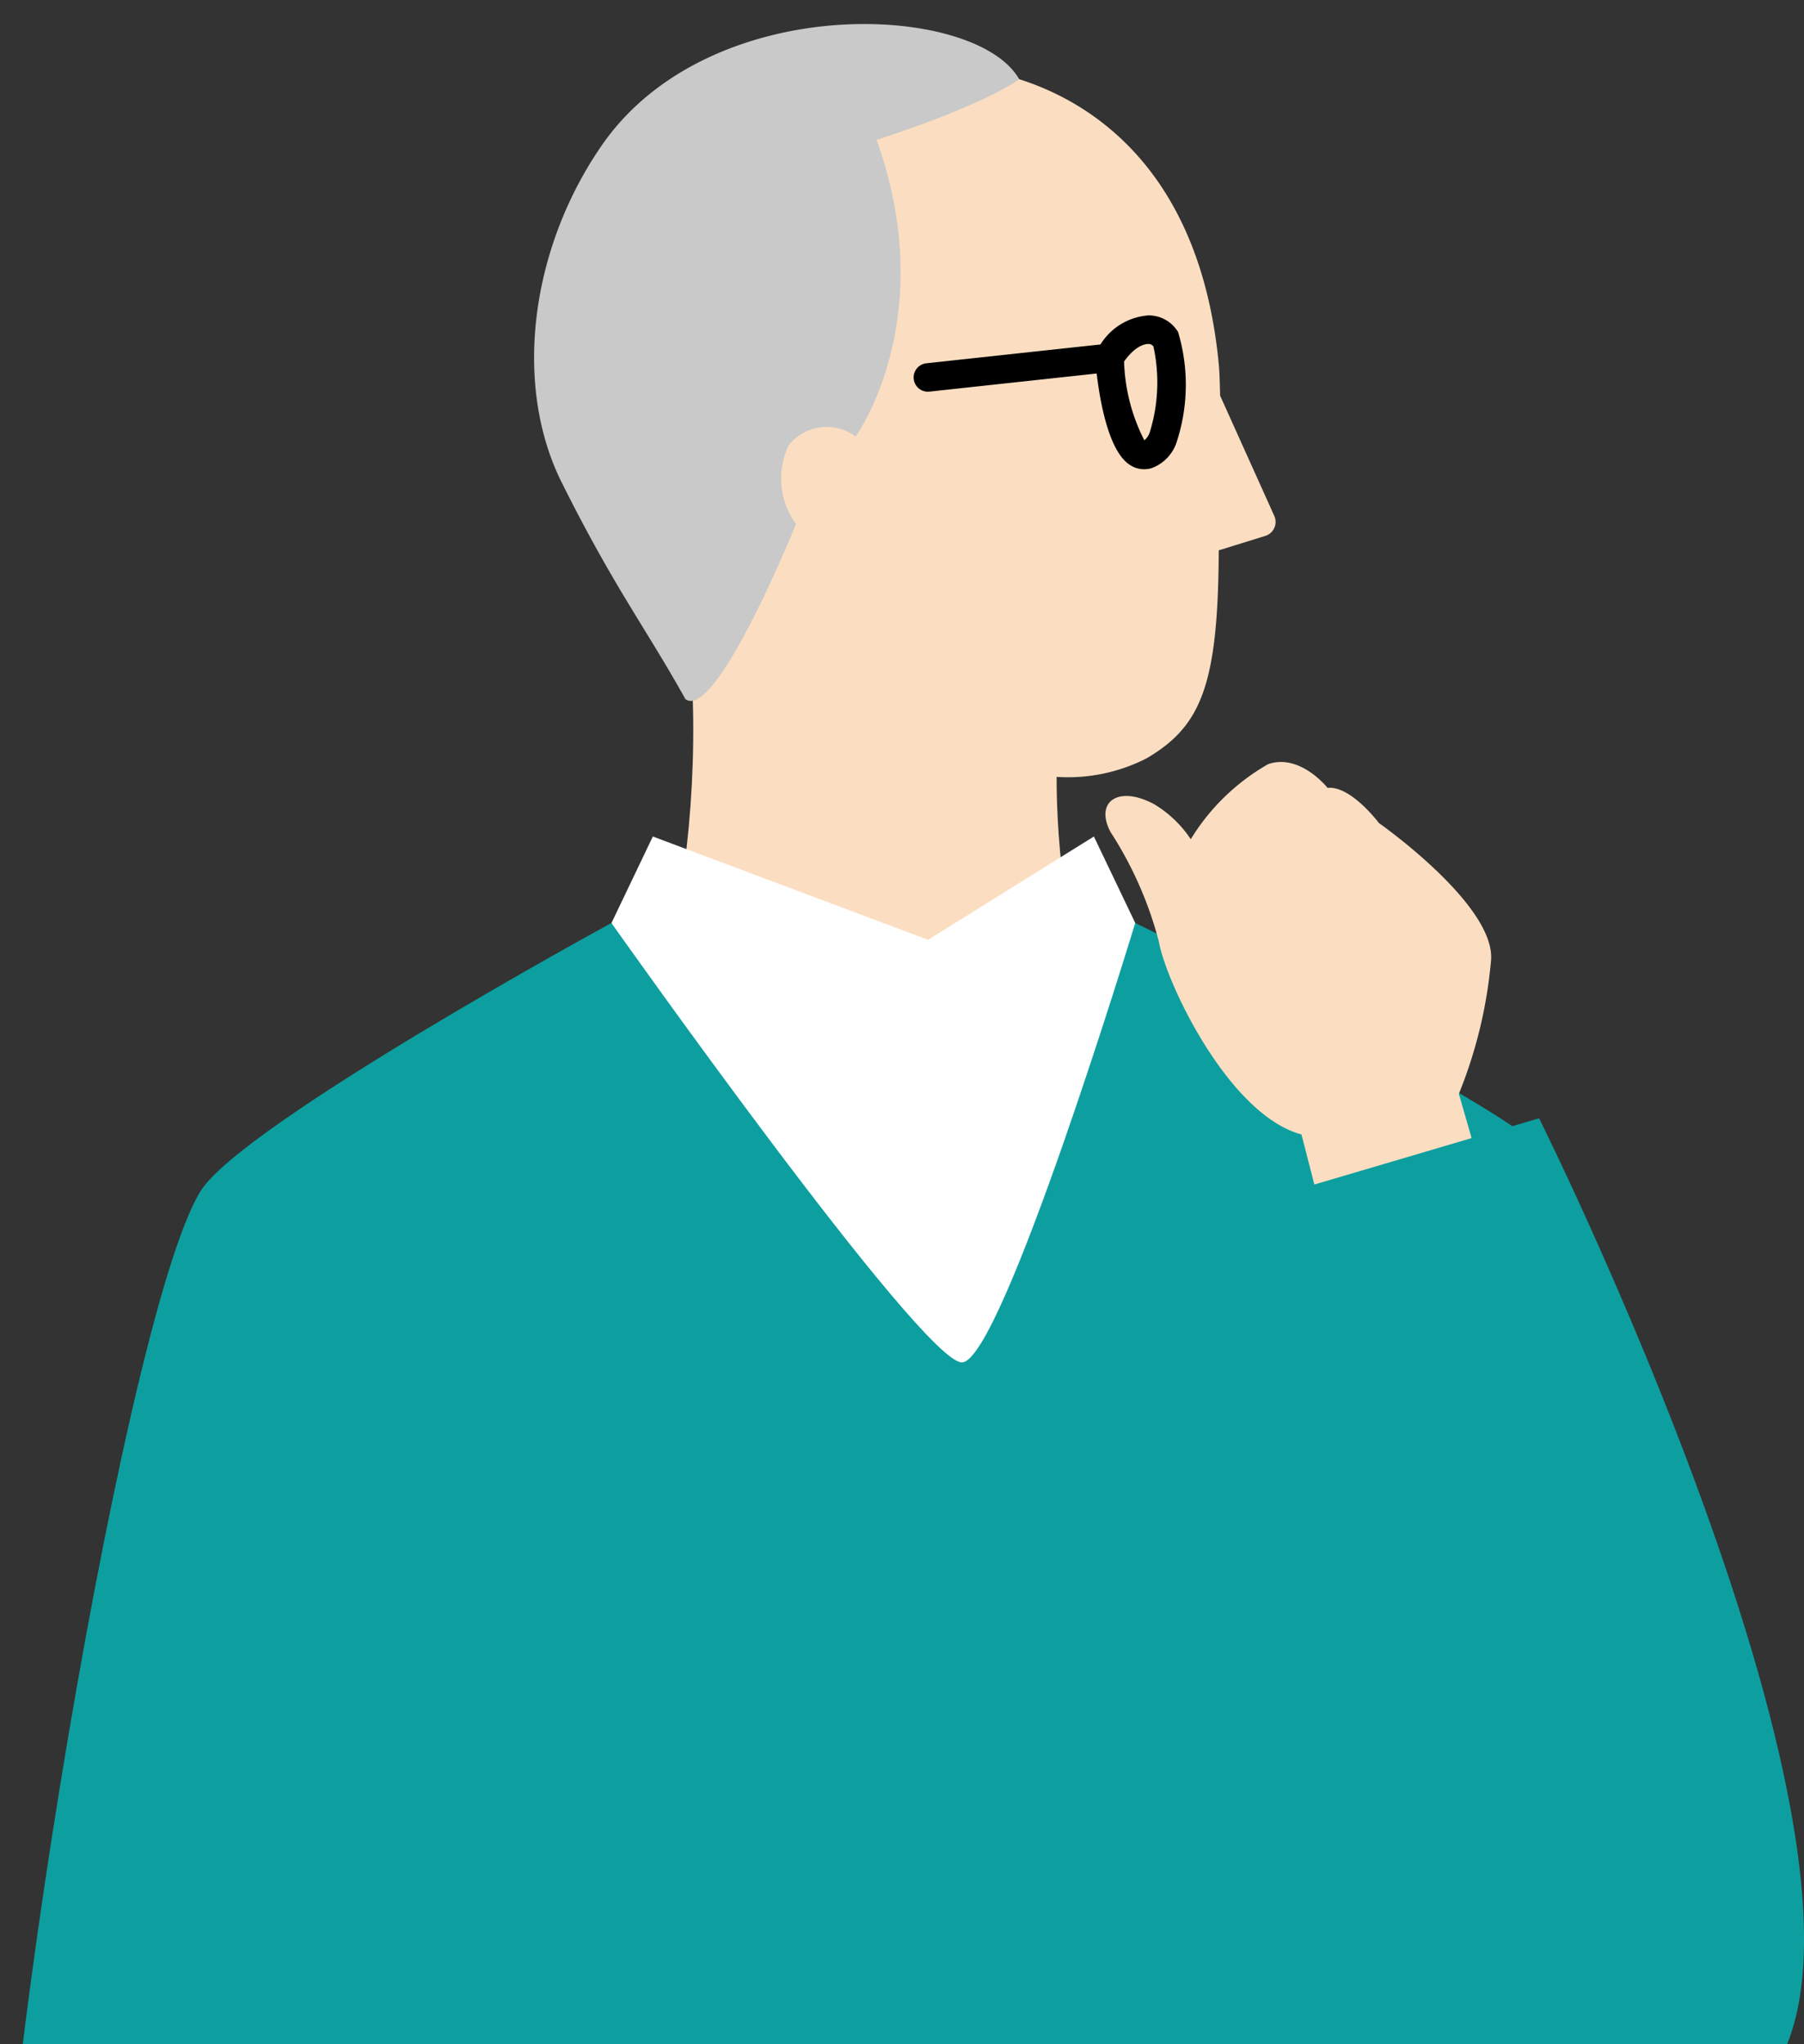 <svg xmlns="http://www.w3.org/2000/svg" xmlns:xlink="http://www.w3.org/1999/xlink" width="75.063" height="85.065" viewBox="0 0 75.063 85.065">
  <rect x="0" y="0" width="75.063" height="85.065" fill="#333333" stroke="none"/>
  <defs>
    <clipPath id="clip-path">
      <rect id="長方形_3921" data-name="長方形 3921" width="75.063" height="85.065" transform="translate(0 -1)" fill="none"/>
    </clipPath>
  </defs>
  <g id="illust-menu03" transform="translate(0 1)" clip-path="url(#clip-path)" style="isolation: isolate">
    <g id="グループ_9314" data-name="グループ 9314">
      <path id="パス_22327" data-name="パス 22327" d="M85.274,457.778a11.173,11.173,0,0,1,.777-1.6l.046-10.1,8.127-.223s-.352,9.863.65,11.048c.324.383.929,1.113,1.854,2.062l.017,3.289-5.862,2.126-5.054-3.634Z" transform="translate(-44.819 -234.34)" fill="#fbdec1"/>
      <path id="パス_22328" data-name="パス 22328" d="M43.483,459.329c-.875-1.027-1.439-1.809-1.743-2.221-.936-1.271.094-11.263.094-11.263l-8.268-.329-.737,10.251a11.416,11.416,0,0,0-.9,1.567l1.155,4.53,7.1,3.671,4.2-2.218Z" transform="translate(-16.783 -234.158)" fill="#fbdec1"/>
      <path id="パス_22329" data-name="パス 22329" d="M30.558,470.354a18.958,18.958,0,0,0,6.934,5.318,8.056,8.056,0,0,1,.167-2c.26-.952,3.742-1.243,4.432-1.291A42.809,42.809,0,0,0,52.1,480.859c3,1.867.863,5.776.863,5.776A17.62,17.62,0,0,1,38.914,484.6c-4.838-3.035-9.028-4.654-9.247-5.293a13.685,13.685,0,0,1,.891-8.951" transform="translate(-15.392 -247.212)" fill="#d0cdca"/>
      <path id="パス_22330" data-name="パス 22330" d="M59.328,490.967a13.8,13.8,0,0,1-3.986-.6,26.678,26.678,0,0,1-7.477-4.256.593.593,0,0,1,.748-.921,25.956,25.956,0,0,0,7.071,4.042,11.68,11.68,0,0,0,5.764.329.593.593,0,0,1,.3,1.147,10.2,10.2,0,0,1-2.424.255" transform="translate(-25.042 -254.943)" fill="#fff"/>
      <path id="パス_22331" data-name="パス 22331" d="M48.488,481.338a.593.593,0,0,1-.311-1.1,12.269,12.269,0,0,1,4.6-1.327.593.593,0,0,1,.1,1.182,11.273,11.273,0,0,0-4.077,1.155.589.589,0,0,1-.31.088" transform="translate(-25.172 -251.709)" fill="#fff"/>
      <path id="パス_22332" data-name="パス 22332" d="M84.317,470.906a18.626,18.626,0,0,0,7.148,4.756,7.888,7.888,0,0,1,.032-1.969c.192-.951,3.586-1.465,4.259-1.558a42.051,42.051,0,0,0,10.373,7.649c3.059,1.633,1.227,5.606,1.227,5.606a17.313,17.313,0,0,1-13.91-1.071c-4.942-2.657-9.156-3.968-9.413-4.579a13.443,13.443,0,0,1,.284-8.833" transform="translate(-43.847 -247.503)" fill="#d0cdca"/>
      <path id="パス_22333" data-name="パス 22333" d="M112.631,489.292a13.692,13.692,0,0,1-3.068-.351,26.21,26.21,0,0,1-7.613-3.681.593.593,0,1,1,.684-.969,25.5,25.5,0,0,0,7.2,3.495,11.484,11.484,0,0,0,5.666-.057.593.593,0,0,1,.38,1.123,10.888,10.888,0,0,1-3.245.439" transform="translate(-53.452 -254.481)" fill="#fff"/>
      <path id="パス_22334" data-name="パス 22334" d="M102.3,480.222a.593.593,0,0,1-.344-1.076,12.078,12.078,0,0,1,4.426-1.606.593.593,0,0,1,.177,1.173,11.067,11.067,0,0,0-3.915,1.4.589.589,0,0,1-.343.11" transform="translate(-53.458 -250.986)" fill="#fff"/>
      <path id="パス_22335" data-name="パス 22335" d="M57.3,61.719c1.086-1.111,1.788-6.737,1.642-11.262l.149-8.036L74.2,42.7l-.119,10.92c-.016,2.435.37,8.42,2.486,11.314l-8.715,5.937Z" transform="translate(-30.115 -22.296)" fill="#fbdec1"/>
      <path id="パス_22336" data-name="パス 22336" d="M68.143,25.454s-8.921-3.792-6.278-12.932A11.679,11.679,0,0,1,72.5,3.92s9.313.355,10.466,12.256c.045.464.045.914.062,1.353l2.252,5a.61.61,0,0,1-.376.834l-1.935.6c-.025,5.586-.719,7.313-3,8.654a7.182,7.182,0,0,1-3.745.773s-6.545.177-8.075-7.931" transform="translate(-32.258 -2.06)" fill="#fbdec1"/>
      <path id="パス_22337" data-name="パス 22337" d="M57.737,20.814s-3.323,8.219-4.6,7.28C51.444,25.059,50.2,23.5,48,19.1c-2.046-4.076-1.319-9.754,1.665-14.062C54.15-1.438,65.235-.883,67.026,2.3c0,0-1.318,1.019-5.936,2.523,2.68,7.456-.871,12.341-.871,12.341a2.028,2.028,0,0,0-2.777.351,3.212,3.212,0,0,0,.3,3.3" transform="translate(-24.617)" fill="#c9c9c9"/>
      <path id="パス_22338" data-name="パス 22338" d="M80.732,30.034a.593.593,0,0,1-.063-1.183l1.4-.152,6.148-.665a.593.593,0,1,1,.124,1.179l-6.145.665-1.4.152a.6.6,0,0,1-.065,0" transform="translate(-42.12 -14.733)"/>
      <path id="パス_22339" data-name="パス 22339" d="M98.087,31.966a1.086,1.086,0,0,1-.618-.2c-1.038-.709-1.345-3.541-1.414-4.393a.594.594,0,0,1,.09-.365,2.565,2.565,0,0,1,2.129-1.445,1.431,1.431,0,0,1,1.228.69,7.643,7.643,0,0,1-.044,4.536A1.719,1.719,0,0,1,98.4,31.92a1.088,1.088,0,0,1-.312.046m-.832-4.481a7.692,7.692,0,0,0,.844,3.278.787.787,0,0,0,.219-.317,7.012,7.012,0,0,0,.157-3.594.264.264,0,0,0-.221-.1c-.1,0-.515.048-1,.732" transform="translate(-50.484 -13.438)"/>
      <path id="パス_22340" data-name="パス 22340" d="M74,74.872l-1.721-3.6-6.9,4.3-11.452-4.3-1.721,3.6L50.92,82.589,62.645,100.5H73.21l3.263-16.056Z" transform="translate(-26.763 -37.461)" fill="#fff"/>
      <path id="パス_22341" data-name="パス 22341" d="M51.617,249.066l.549,91.4s8.232,3.155,15.961.177c0,0,4.092-82.191,4.677-110.479l-43.048-1.243L27.7,340.176s9.637,3.6,17.3.211l4.011-90.772Z" transform="translate(-14.56 -120.32)" fill="#4a72a2"/>
      <path id="パス_22342" data-name="パス 22342" d="M64.038,86.984l-1.112.328c-4.188-2.836-15.69-8.456-15.69-8.456s-5.55,18.287-7.213,18.287S25.44,78.856,25.44,78.856,10.056,87.239,8.34,90.022c-3.36,5.442-9.5,44.137-8.149,49.23.858,3.235,5.431,6.48,10.368,8.82.271,4.981.876,8.744,2.039,9.516,4.1,2.725,43.116,2.1,46.122.1,2.669-1.767,2.82-18.347,2.6-29.733,3.464,1.3,7.629,2.037,10.948.1,9.493-5.55-8.229-41.074-8.229-41.074" transform="translate(0 -41.446)" fill="#0d9f9f"/>
      <path id="パス_22343" data-name="パス 22343" d="M113,73.011c.226-2.306-4.664-5.737-4.664-5.737s-1.169-1.563-2.136-1.462c0,0-1.14-1.444-2.469-.989a8.989,8.989,0,0,0-3.223,3.125A4.815,4.815,0,0,0,99,66.5c-1.5-.816-2.5-.115-1.833,1.144a15.7,15.7,0,0,1,2.006,4.535c.3,1.739,2.922,7.249,5.941,8.055l.537,2.084,6.542-1.932-.53-1.842A19.2,19.2,0,0,0,113,73.011" transform="translate(-50.961 -34.024)" fill="#fbdec1"/>
    </g>
  </g>
</svg>
